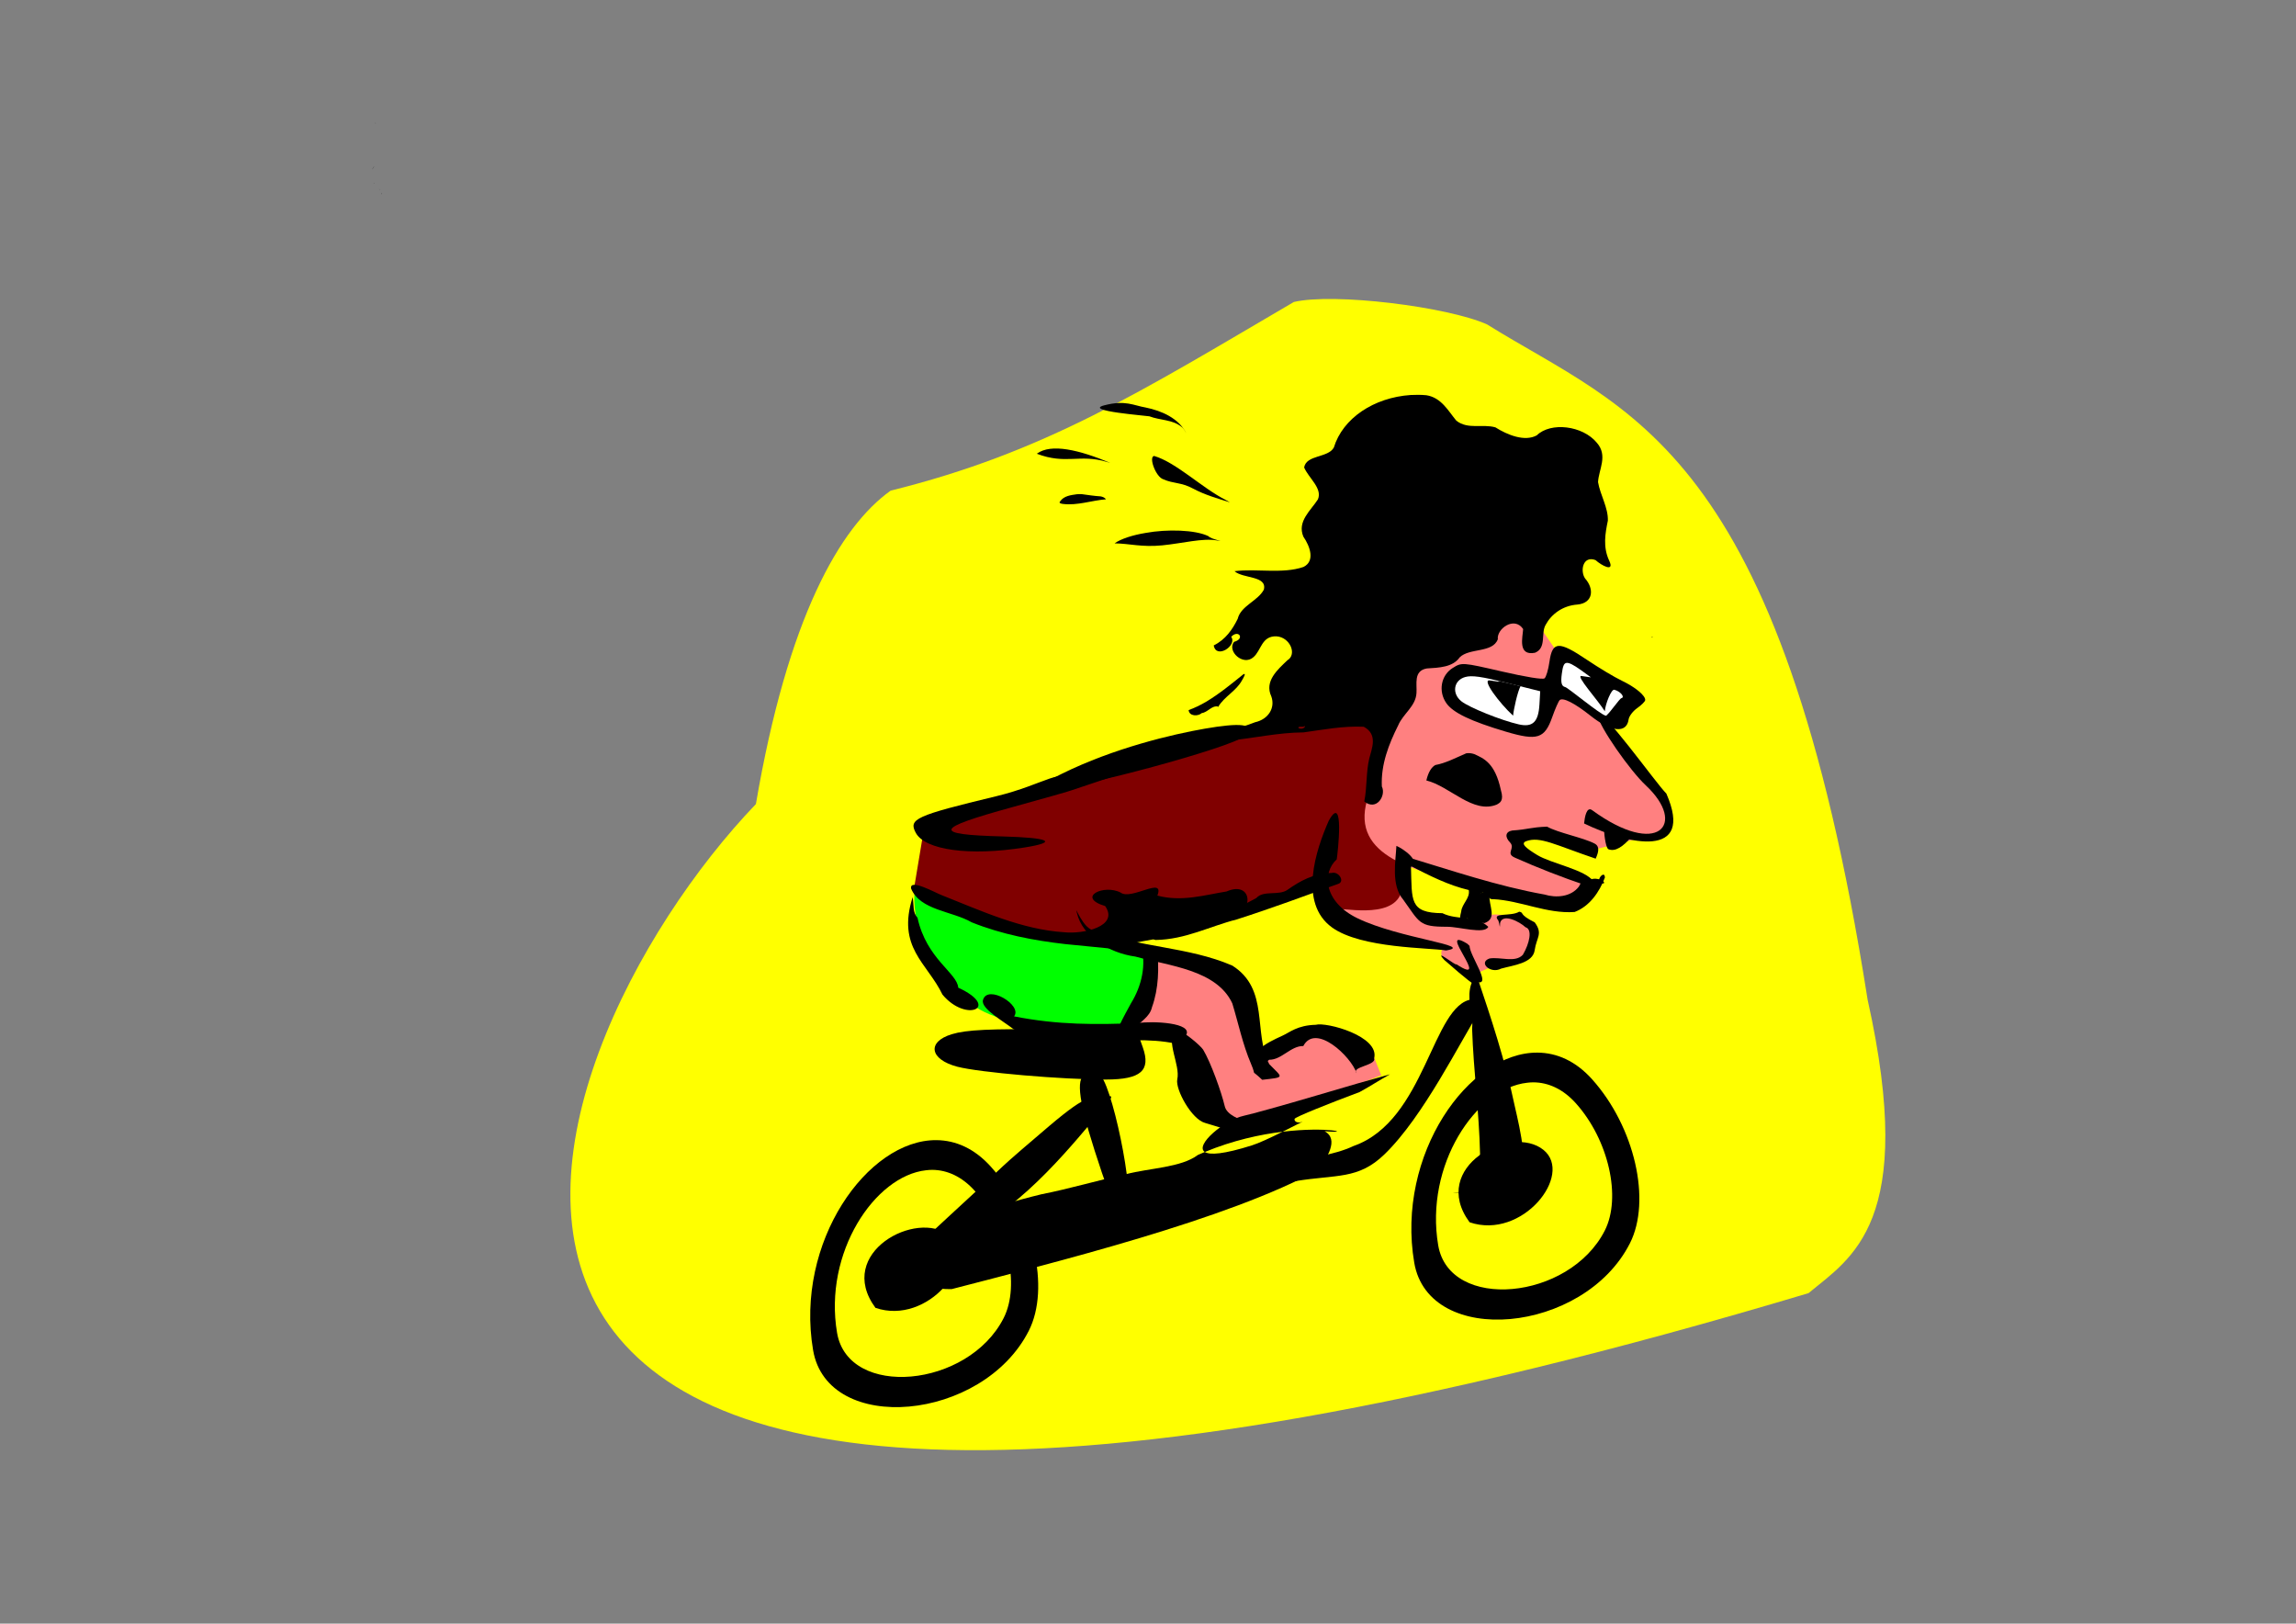 <?xml version="1.0" encoding="UTF-8" standalone="no"?>
<!-- Created with Inkscape (http://www.inkscape.org/) -->
<svg
    xmlns:inkscape="http://www.inkscape.org/namespaces/inkscape"
    xmlns:rdf="http://www.w3.org/1999/02/22-rdf-syntax-ns#"
    xmlns="http://www.w3.org/2000/svg"
    xmlns:cc="http://creativecommons.org/ns#"
    xmlns:dc="http://purl.org/dc/elements/1.1/"
    xmlns:sodipodi="http://sodipodi.sourceforge.net/DTD/sodipodi-0.dtd"
    xmlns:svg="http://www.w3.org/2000/svg"
    xmlns:ns1="http://sozi.baierouge.fr"
    xmlns:xlink="http://www.w3.org/1999/xlink"
    id="svg2"
    sodipodi:docname="hardfietser ingekleurd.svg"
    viewBox="0 0 1052.4 744.09"
    version="1.1"
    inkscape:version="0.48.1 r9760"
  >
  <rect x="0" y="0" width="1052.4" height="744.09" fill="#808080" stroke="none"/>
  <sodipodi:namedview
      id="base"
      bordercolor="#666666"
      inkscape:pageshadow="2"
      inkscape:window-y="0"
      pagecolor="#ffffff"
      inkscape:window-height="852"
      inkscape:window-maximized="1"
      inkscape:zoom="0.85616912"
      inkscape:window-x="0"
      showgrid="false"
      borderopacity="1.0"
      inkscape:current-layer="layer1"
      inkscape:cx="526.18109"
      inkscape:cy="372.04724"
      showguides="true"
      inkscape:guide-bbox="true"
      inkscape:window-width="1440"
      inkscape:pageopacity="0.0"
      inkscape:document-units="px"
  />
  <g
      id="layer1"
      inkscape:label="Laag 1"
      inkscape:groupmode="layer"
      transform="translate(0 -308.27)"
    >
    <path
        id="path3834"
        sodipodi:nodetypes="ccccccc"
        d="m593.04 446.67c-70.094 41.048-114.17 68.977-184.81 86.456-23.342 16.679-47.187 58.379-61.751 143.63-109.22 113.9-236.96 439.47 482.49 224.14 19.397-16.188 49.895-32.082 27.073-134.5-40.07-254.77-109.8-269.13-174.44-309.46-18.24-8.15-70.24-14.57-88.56-10.27z"
        style="fill:#ffff00"
        inkscape:connector-curvature="0"
    />
    <path
        id="path8876"
        style="fill:#ff8080"
        d="m527.18 437.12c24.701 3.992 52.648 3.295 49.667 47.273 16.948-7.474 36.031-21.914 51.462-3.59l4.787 11.968-64.627 25.133c-16.265-16.512-12.38-55.862-50.265-47.871z"
        sodipodi:nodetypes="ccccccc"
        inkscape:connector-curvature="0"
        transform="translate(0 308.27)"
    />
    <path
        id="path8874"
        sodipodi:nodetypes="cccccc"
        style="fill:#00ff00"
        inkscape:connector-curvature="0"
        d="m475.37 735.75c-20.591-4.58-34.611-16.783-56.158-18.965-1.808 24.708 18.481 57.427 47.489 59.468 17.17 5.095 39.377 2.62 50.347 4.846 15.197-11.4 3.009-40.3 11.767-34.036-18.961-10.241-42.815-17.804-53.445-11.312z"
    />
    <path
        id="path8880"
        style="fill:#ff8080"
        d="m610.18 415.09c12.412 9.967 27.649 18.266 54.543 19.675-4.59-0.762-4.369 1.483-3.736 3.985l14.943 7.721 12.453-5.479c7.571 0.061 13.714-2.306 14.694-13.449-3.699-3.059-5.108-6.882-14.34-8.097-6.543-1.319-9.312 1.136-10.565 5.108-17.424-0.532-31.639-4.113-35.864-17.185l-31.381 8.966 0.747 0.498z"
        sodipodi:nodetypes="cccccccccccc"
        inkscape:connector-curvature="0"
        transform="translate(0 308.27)"
    />
    <path
        id="path8360"
        style="fill:#800000"
        d="m625.31 324.98c-97.494 19.051-200.89 49.427-200.89 49.427l-5.603 33.619c33.61 12.183 70.654 35.019 112.36 12.208l41.809-4.862 33.824-10.331s6.174 20.796 6.174 11.831c0-1.602 25.11 5.081 29.258-7.805 1.265-3.93 4.778-13.941 1.114-18.498-2.907-3.615-12.843-1.53-14.181-6.335-3.486-12.519 2.055-28.795 2.115-32.352 0.325-19.296-5.98-26.901-5.98-26.901z"
        sodipodi:nodetypes="ccccccsssssc"
        inkscape:connector-curvature="0"
        transform="translate(0 308.27)"
    />
    <path
        id="path8870"
        style="fill:#ff8080"
        d="m627.41 364.25 20.867-82.759 52.343-1.768 37.135 54.112c18.932 20.792 28.218 36.971 25.464 47.392l-32.538 8.134c-11.553-1.785-23.106-8.985-34.66-5.305 0.398 9.446 19.852 15.081 33.245 21.928l-15.209 8.366-38.195-8.72c-30.031-6.692-58.18-14.346-48.453-41.379z"
        sodipodi:nodetypes="ccccccccccc"
        inkscape:connector-curvature="0"
        transform="translate(0 308.27)"
    />
    <path
        id="path3565"
        sodipodi:nodetypes="cccssccsccscccccc"
        style="fill:#000000"
        inkscape:connector-curvature="0"
        d="m643.84 700.84c-1.07 2.01 1.05 4.26 3.04 4.44 8.45 4.33 17.03 8.69 26.34 10.88 0.72 3.78-3.18 6.3-3.47 9.92-0.5 1.79-0.74 3.69-0.47 5.54 3.55-0.67 4.07-4.74 5.31-7.49 1.15-2.6 2.49-5.35 5-6.88 2 0.4 2.5 3.45 4.79 3.09 12.65 0.64 24.56 6.8 37.37 5.88 6.88-2.62 11.36-9.13 13.87-15.78-0.07-2.75-2.41-0.58-2.62 0.84-1.65 0.83-3.49-0.5-5.24-0.38-2.43-0.58-3.06 2.15-4.07 3.69-3.59 4.76-10.43 5.27-15.75 3.63-21.72-3.89-42.64-11.06-63.72-17.41h-0.25l-0.13 0.03z"
    />
    <path
        id="path3563"
        style="fill:#000000"
        inkscape:connector-curvature="0"
        d="m498.53 800.2c-5.554 0.999-4.683 10.568 3.225 35.408 4.494 14.118 9.137 26.823 10.316 28.233l2.145 2.564 2.257-3.356c4.085-6.074-7.232-60.816-12.942-62.598-1.287-0.402-3.537-0.515-5.001-0.252z"
    />
    <path
        id="path3561"
        sodipodi:nodetypes="ccscc"
        style="fill:#000000"
        inkscape:connector-curvature="0"
        d="m569.99 645.83c-5.405 4.923-76.343 24.198-86.732 23.567-8.051-0.489-7.812-0.954 3.328-6.458 24.11-11.913 50.867-18.162 65.66-20.732 15.41-2.677 24.624-2.641 17.744 3.624z"
    />
    <path
        id="path3558"
        sodipodi:nodetypes="ccsscsccc"
        style="fill:#000000"
        inkscape:connector-curvature="0"
        d="m491.38 670.38c-0.32 0.232-12.685 3.753-27.477 7.826-35.854 9.871-36.719 12.525-4.364 13.392 21.701 0.582 25.66 2.581 10.033 5.066-25.06 3.986-45.499 1.233-49.799-6.708-3.451-6.372-0.209-7.849 36.875-16.789 22.427-5.407 31.911-14.427 33.151-5.339 1.19 1.172 37.963-9.752 37.643-9.52z"
    />
    <path
        id="path3546"
        style="fill:#000000"
        inkscape:connector-curvature="0"
        d="m665.82 614.43c4.2-2.645 4.347-2.635 22.528 1.556 11.258 2.594 18.807 3.806 19.619 3.148 0.726-0.588 1.735-4.002 2.243-7.585 1.339-9.459 4.231-9.62 17.108-0.949 5.524 3.719 12.74 8.044 16.035 9.61 6.247 2.969 11.013 6.943 10.736 8.952-0.091 0.645-1.752 2.288-3.695 3.651-1.944 1.364-3.702 3.698-3.907 5.187-0.893 6.48-7.998 5.793-17.41-1.685-7.301-5.801-12.695-8.545-14.16-7.203-0.553 0.507-2.099 4.02-3.435 7.806-3.488 9.888-6.842 10.941-21.24 6.669-16.144-4.79-24.311-8.715-27.341-13.138-3.724-5.437-2.408-12.666 2.918-16.019z"
    />
    <path
        id="path3652"
        style="fill:#ffffff"
        inkscape:connector-curvature="0"
        d="m717.95 612.08c-1.212 0.224-1.633 1.762-2.062 4.875-0.574 4.168-0.159 5.806 1.559 6.195 1.304 0.295 15.815 12.423 18.521 13.101 0.036 0.01 0.088-0.006 0.12 0 0.195 0.029 0.322 0.038 0.341-0.101 0.003-0.026-0.018-0.074-0.02-0.101 1.592-1.195 5.899-7.595 6.781-7.82 1.799-0.46-0.525-3.192-3.271-3.859-1.327-0.322-4.021 6.32-4.344 9.851-2.995-4.913-13.58-16.516-10.696-16.148l4.324 0.609-4.615-3.352c-3.402-2.406-5.427-3.474-6.638-3.25z"
    />
    <path
        id="path3648"
        style="fill:#ffffff"
        inkscape:connector-curvature="0"
        d="m669.83 629.65c3.54 2.843 18.274 8.775 26.307 10.592 6.413 1.45 9.029-1.08 9.492-9.18l0.343-6.004-15.223-3.814c-11.766-2.948-16.121-3.56-19.179-2.696-5.282 1.493-6.224 7.502-1.741 11.102z"
    />
    <path
        id="path3626"
        sodipodi:nodetypes="cscscccccccc"
        style="fill:#000000"
        inkscape:connector-curvature="0"
        d="m498.33 812.1c-2.839 0.654-8.308 4.492-17.459 12.245-8.653 7.331-18.269 15.607-21.282 18.471-3.011 2.864-13.86 13.016-24.149 22.414-9.444 8.626-17.298 16.345-18.954 18.471 4.245-1.966 8.927-4.094 14.249-6.226 3.905-3.265 7.94-6.504 11.212-8.924 8.976-6.637 7.349-3.52 0.988 4.151 25.576-9.826 52.452-44.758 59.722-52.84 15.993-17.777-1.827-4.058-1.84-5.478-0.019-1.867-0.787-2.675-2.49-2.283z"
    />
    <path
        id="path3542"
        style="fill:#000000"
        d="m637.12 492.34c-8.52 2.32-19.69 5.58-34.15 9.85-14.5 4.28-29.34 8.4-32.85 9.15-8.81 1.9-22.7 13.47-17.87 16.6 12.92-5.35 25.41-8.04 35.66-9.28 2.89-1.44 5.94-2.96 9.21-4.66-0.33 0.08-1.16 0.4-1.28 0.41-1.53 0.13-2.64-0.58-2.46-1.63 0.14-0.86 16.74-7.43 29.81-12.31 5.91-3.25 7.62-4.61 13.93-8.13zm-49.21 26.32c-5.87 2.91-10.85 5.22-14 6.22-12.99 4.11-19.39 4.53-21.66 3.06-1.05 0.43-2.1 0.87-3.16 1.34-7.71 5.83-22.12 5.98-32.87 8.81-13.15 2.86-25.7 6.63-38.97 9.25-24.51 5.96-51.74 15.26-61.34 29.66-3.29 7.84 5.99 14.03 20.31 13.78 45.7-11.88 127.25-31.96 168.62-55.03 2.95-4.87 9.27-13.51 2.28-17.34 13.36 1.17 1.78-2.3-19.21 0.25z"
        transform="translate(0 308.27)"
    />
    <path
        id="path3601"
        sodipodi:nodetypes="cccccccc"
        style="fill:#000000"
        inkscape:connector-curvature="0"
        d="m464.51 779.89c24.458 12.355 49.606 1.371 74.453 6.674 1.744 11.498 3.602 0.57 4.676-3.859 3.438-5.828-15.59-6.575-21.877-5.589-19.418 0.782-36.755 0.923-56.945-3.059 4.017-5.071-12.219-14.872-14.254-7.495-1.145 3.902 9.364 9.709 13.948 13.328z"
    />
    <path
        id="path3540"
        sodipodi:nodetypes="cccsccccc"
        style="fill:#000000"
        inkscape:connector-curvature="0"
        d="m493.63 726.68c2.438 10.652 14.627 18.316 26.772 19.973 15.579 4.296 37.287 6.067 44.437 21.446 2.775 9.064 4.719 18.676 8.599 27.753 2.83 6.621-0.856 1.639 5.109 7.272 10.846-1.216 9.337-0.837 3.221-7.193-7.454-14.508 0.199-34.308-16.932-45.151-20.297-8.74-42.726-8.204-63.138-16.17-5.196 0.123-9.492-12.933-8.067-7.929z"
    />
    <path
        id="path3424"
        style="fill:#000000"
        inkscape:connector-curvature="0"
        d="m673.53 763.69c-0.235 5.72 1.804 10.302 1.236 16.194 0.636 19.196 3.206 38.016 3.637 57.214-0.891 11.086-6.84 18.523-12.38 17.769 3.923 0.934 7.607-3.655 11.592-2.057 6.215 0.849 12.473 4.476 18.7 1.984 4.535-12.246 0.699-27.703-2.045-39.798-4.426-21.008-10.823-40.114-17.179-59.047-2.038 0.301-3.362 4.01-3.562 7.741z"
    />
    <path
        id="path3420"
        style="fill:#000000"
        inkscape:connector-curvature="0"
        d="m438.81 797.13c10.021 2.627 48.208 5.918 68.182 5.877 15.943-0.033 20.584-4.091 16.834-14.722l-2.779-7.879-38.072-0.402c-29.425-0.31-40.032 0.195-46.704 2.226-11.528 3.509-10.153 11.573 2.54 14.9z"
    />
    <path
        id="path3620"
        style="fill:#000000"
        inkscape:connector-curvature="0"
        d="m429.21 830.78c-31.54-0.253-64.951 46.726-56.514 96.273 6.675 39.104 77.744 32.721 98.855-8.89 9.953-19.621 2.152-53.374-17.265-75.089-7.589-8.487-16.244-12.223-25.076-12.294zm-1.866 13.618c6.834 0.054 13.609 3.085 19.476 9.646 15.011 16.788 20.921 43.087 13.227 58.255-16.321 32.168-71.204 37.039-76.364 6.809-6.262-36.772 17.299-71.95 40.763-74.521 0.977-0.107 1.922-0.197 2.899-0.189z"
    />
    <path
        id="path3506"
        d="m646.63 489.29c-16.904 1.145-31.154 10.643-35.248 24.07-2.635 4.833-12.589 3.221-13.617 9.14 2.033 4.846 8.499 9.543 6.315 14.625-3.265 5.108-9.611 10.094-6.675 17.062 3.035 4.432 5.525 11.219 0.047 13.914-9.633 3.295-21.242 0.641-31.599 1.93 3.928 3.514 15.12 1.994 13.43 8.498-2.806 5.234-10.53 7.342-11.97 13.338-2.359 4.826-5.564 9.511-10.984 12.187 1.075 6.45 10.874 0.124 8.008-3.961 3.36-3.496 6.444 0.932 1.293 2.336-3.345 4.272 4.186 11.206 8.854 7.046 3.674-3.075 3.694-9.828 10.607-9.585 6.264 0.414 9.523 8.295 5.007 10.969-4.482 4.278-10.64 9.611-7.375 16.555 1.928 5.387-1.5 10.539-7.424 11.84-7.667 2.977-17.025 5.319-24.261 7.659 2.537 4.4 8.201 1.804 11.816 0.812 11.614-1.073 22.735-3.747 34.647-3.815 9.053-1.246 18.03-3.013 27.579-2.583 6.654 3.494 3.662 10.078 2.553 14.491-1.533 6.406-0.981 13.276-2.303 19.735 5.591 4.58 10.132-2.69 8.056-6.852-0.485-10.031 3.157-19.36 7.477-27.986 2.203-5.289 8.069-8.753 8.394-14.826 0.318-4.158-1.464-10.131 4.67-11.273 5.868-0.361 11.978-0.597 15.123-5.078 4.447-4.445 15.147-1.923 17.5-8.328-0.621-4.663 7.489-10.719 11.597-4.672-0.182 3.638-2.667 12.477 5.468 10.867 5.402-2.279 2.528-8.892 4.856-12.797 2.611-4.868 7.763-8.801 14.574-9.288 7.232-0.696 7.78-7.167 3.472-11.987-2.337-3.498-0.962-10.581 4.824-8.381 2.677 2.442 8.941 5.867 6.206 0.164-2.876-6.208-1.777-12.405-0.568-18.242 0.207-5.927-3.509-11.776-4.501-17.672 0.317-5.854 4.635-12.079-0.538-18.017-6.512-7.924-21.165-9.636-27.526-3.412-5.546 3.053-13.49-0.194-18.977-3.656-5.932-1.685-12.563 1.114-17.898-3.047-3.668-4.396-6.88-10.643-13.798-11.68-2.409-0.213-4.762-0.233-7.111-0.101zm110.52 110.91c0.066 1.016 0.593-0.864 0 0zm-159.09 41.234c-1.432 1.974-5.513-0.405-0.621-0.101 0.17-0.055 0.842-0.721 0.621 0.101zm-48.862 5.891c-7.753 2.09 2.368-0.5 0 0z"
        sodipodi:nodetypes="ccccccccc"
        style="fill:#000000"
        inkscape:connector-curvature="0"
    />
    <path
        id="path3532"
        sodipodi:nodetypes="ccccc"
        d="m439.22 760.9c-0.473-6.747-14.574-13.164-18.655-32-2.339-2.744-1.557-5.106-2.239-9.488-7.355 23.139 6.624 30.061 13.664 44.665 10.84 13.06 26.865 5.891 7.23-3.176z"
        style="fill:#000000"
        inkscape:connector-curvature="0"
    />
    <path
        id="path3605"
        style="fill:#000000"
        inkscape:connector-curvature="0"
        d="m417.64 715.55c4.175 9.945 18.71 10.184 27.753 15.407 13.818 5.551 28.503 8.342 42.948 9.985 6.956 0.686 13.911 1.373 20.866 2.059 18.144-5.49 39.978-5.202 55.206-15.236 10.425-0.813 9.949-16.21-2.203-10.951-10.156 1.648-20.58 4.868-31.711 1.892 3.497-9.114-11.972 2.32-16.835-1.373-7.656-4.014-20.523 2.13-7.09 6.177 6.53 9.46-10.296 12.922-18.752 11.998-19.412-1.189-38.133-9.841-56.26-17.028-2.854-1.077-14.91-7.86-13.921-2.931z"
    />
    <path
        id="path3612"
        sodipodi:nodetypes="cccccccc"
        style="fill:#000000"
        inkscape:connector-curvature="0"
        d="m538.59 780.04c-4.343 5.684 2.531 16.262 1.018 22.924-0.898 4.626 6.608 18.342 12.786 19.936 8.993 2.769 6.885 2.089 15.905 4.702 2.013-3.363 7.421-2.759 4.098-4.614-4.142-1.875-10.077-3.519-11.058-7.908-1.428-6.108-6.322-19.907-9.872-25.779-1.33-2.032-10.041-9.426-12.876-9.261z"
    />
    <path
        id="path3610"
        style="fill:#000000"
        inkscape:connector-curvature="0"
        d="m576.05 823.58c0.379 0.052-0.122-0.312 0 0z"
    />
    <path
        id="path3587"
        sodipodi:nodetypes="cccccccc"
        style="fill:#000000"
        inkscape:connector-curvature="0"
        d="m603.09 777.92c-8.454 0.211-11.971 3.518-15.168 4.945-3.996 1.84-8.108 3.697-11.065 6.601-4.658 1.335 2.257 7.491 4.872 4.475 5.67 0.117 9.975-6.439 15.652-6.28 5.597-10.648 21.843 4.673 24.431 12.42-2.652-2.908 9.17-3.545 8.036-6.78 2.653-10.192-21.973-16.767-26.757-15.38z"
    />
    <path
        id="path3592"
        sodipodi:nodetypes="cssccscccsc"
        d="m610.42 708.33c-8.18 0.073-14.693 3.772-20.314 7.752-3.915 2.774-11.032 0.07-14.216 3.711-13.28 7.506-29.232 11.413-44.761 15.587-2.785-1.552-4.697 3.004-1.486 3.67 13.746-0.206 24.809-6.264 37.182-9.397 15.904-5.079 31.375-10.836 46.927-16.458 2.612-1.339-0.297-5.699-3.333-4.866z"
        style="fill:#000000"
        inkscape:connector-curvature="0"
    />
    <path
        id="path3644"
        sodipodi:nodetypes="cscsccc"
        style="fill:#000000"
        inkscape:connector-curvature="0"
        d="m609.04 684.42c-5.836 13.233-14.036 37.637 1.514 48.887 13.411 9.701 44.966 9.232 52.218 10.556 13.812-2.197-21.233-5.415-40.553-14.767-15.636-7.568-16.245-20.938-9.514-26.983 0.408-2.502 3.714-31.092-3.665-17.694z"
    />
    <path
        id="path3636"
        d="m704.75 790.67c-31.54-0.253-64.951 46.726-56.514 96.273 6.675 39.104 77.744 32.721 98.855-8.89 9.953-19.621 2.152-53.374-17.265-75.089-7.589-8.487-16.244-12.223-25.076-12.294zm-1.866 13.618c6.835 0.054 13.609 3.085 19.476 9.646 15.011 16.788 20.921 43.087 13.227 58.255-16.321 32.168-71.204 37.039-76.364 6.809-6.262-36.772 17.299-71.95 40.763-74.521 0.977-0.107 1.922-0.197 2.898-0.189z"
        style="fill:#000000"
        inkscape:connector-curvature="0"
    />
    <path
        id="path3666"
        sodipodi:nodetypes="ccsscc"
        style="fill:#000000"
        inkscape:connector-curvature="0"
        d="m763.8 671.96c-4.814-4.728-29.789-40.054-31.742-36.388 0.963 5.837 15.125 25.902 22.303 32.609 19.2 17.941 5.53 33.359-24.585 11.377-2.533-1.848-3.399 3.169-3.694 6.094 20.263 9.794 50.86 16.483 37.719-13.692z"
    />
    <path
        id="path3664"
        sodipodi:nodetypes="ccccccc"
        style="fill:#000000"
        inkscape:connector-curvature="0"
        d="m686.61 620.31 0.559 0.406-4.324-0.609c-3.837-0.622 4.381 10.348 10.696 16.148 0.266-2.905 2.021-10.904 3.397-13.508l-6.184-1.523c-1.613-0.404-2.793-0.595-4.144-0.914z"
    />
    <path
        id="path3662"
        style="fill:#000000"
        inkscape:connector-curvature="0"
        d="m735.12 687.49 12.65 4.344c-3.746 4.349-7.338 6.925-10.509 5.631-1.002-0.407-1.838-4.764-2.14-9.975z"
    />
    <path
        id="path3655"
        sodipodi:nodetypes="csscccccccc"
        style="fill:#000000"
        inkscape:connector-curvature="0"
        d="m730.36 712.24c-3.428-5.356-19.341-8.198-25.772-12.136-5.044-3.089-7.908-5.309-4.974-6.361 6.353-2.28 13.137 1.72 31.781 8.039 1.31-2.916 2.029-5.623-0.516-6.929-5.199-2.725-16.711-4.909-21.753-7.74-7.667 0.277-8.396 1.245-16.023 1.776-3.111 0.551-3.424 2.969-0.926 5.49 2.555 2.797-2.325 4.953 2.224 6.952 10.612 4.731 21.572 8.979 32.567 12.701 2.466-7.728 15.168 2.022 3.393-1.792z"
    />
    <path
        id="path3669"
        d="m640.06 695.92c-0.31 6.701-2.543 18.046 3.072 24.578 7.659 10.616 7.175 12.513 20.086 12.492 5.67-0.036 17.227 3.591 18.962 0.029-5.666-5.424-14.296-2.882-21.03-6.251-15.306-0.111-13.898-5.828-14.416-21.201 4.763-2.544-3.616-8.399-6.674-9.648z"
        sodipodi:nodetypes="cscscccc"
        style="fill:#000000"
        inkscape:connector-curvature="0"
    />
    <path
        id="path3671"
        sodipodi:nodetypes="ccccsccc"
        d="m674.8 766.23c-18.355 2.233-21.264 55.637-54.367 67.227-17.497 8.384-52.95 7.155-69.382 16.319 11.664 12.092 28.053-2.55 42.593-0.2 19.19-3.141 28.895-0.65 40.921-12.268 18.061-17.447 34.782-51.888 44.175-66.569-0.188-3.065-1.368-8.7-4.155-5.619z"
        style="fill:#000000"
        inkscape:connector-curvature="0"
    />
    <path
        id="path3697"
        style="fill:#000000"
        inkscape:connector-curvature="0"
        d="m672.51 740.74c-14.723-8.931 11.995 20.42-4.958 9.423-0.058 0.992-10.77-7.802-5.513-1.931 21.223 18.597 11.77 8.294 15.075 10.07 6.784 1.829-3.417-12.005-3.53-16.537l-0.583-0.586-0.494-0.443z"
    />
    <path
        id="path3693"
        sodipodi:nodetypes="ccccccczccc"
        style="fill:#000000"
        inkscape:connector-curvature="0"
        d="m696.35 726.08c-3.725 2.371-12.922 0.154-9.611 3.97 0.808 2.053 0.689 4.716 0.855 1.172 1.185-4.552 8.896-0.596 11.663 1.996 3.265 0.906 1.813 7.424-1.222 12.597-3.517 3.842-10.382 0.856-15.333 1.719-5.234 1.871 0.472 7.195 5.332 4.644 5.618-1.576 14.564-2.445 15.403-8.427s3.902-7.474 0.016-12.78c-7.686-3.835-4.586-4.395-7.103-4.892z"
    />
    <path
        id="path3679"
        sodipodi:nodetypes="ccc"
        style="fill:#000000"
        inkscape:connector-curvature="0"
        d="m682.64 717.86c-0.938-5.603-23.405 12.679-2.105 13.428 5.864-2.298 1.831-7.461 2.105-13.428z"
    />
    <path
        id="path3822"
        style="fill:#000000"
        inkscape:connector-curvature="0"
        d="m570.4 626.09c0.404-0.212 0.211-0.11 0 0zm-12.236 7.715 0.004 0.033-0.004-0.033zm0.168-1.522c2.802-4.848 8.406-7.334 11.025-12.363 0.423-0.682 2.148-3.613 0.477-2.577-5.503 4.447-11.036 8.991-17.149 12.628-2.506 1.465-5.132 2.733-7.864 3.72 0.258 2.879 4.281 2.95 6.026 1.375 2.716-0.342 4.555-3.543 7.381-3.015 0.065 0.04-0.009 0.376 0.104 0.233z"
    />
    <path
        id="path3817"
        sodipodi:nodetypes="ccczcc"
        style="fill:#000000"
        inkscape:connector-curvature="0"
        d="m561.8 537.38c-10.652-5.341-22.733-17.217-32.803-20.156-2.621 0.401 0.795 9.676 4.202 10.685 4.778 2.118 8.133 1.308 13.618 4.253 5.485 2.945 11.403 4.586 16.928 6.329-0.648-0.371-1.297-0.741-1.945-1.112z"
    />
    <path
        id="path3830"
        sodipodi:nodetypes="csc"
        style="fill:#000000"
        inkscape:connector-curvature="0"
        d="m673.6 868.42c24.168 8.235 47.803-21.807 33.904-33.141-14.839-12.101-52.552 7.829-33.904 33.141z"
    />
    <path
        id="path3824"
        sodipodi:nodetypes="ccczcc"
        style="fill:#000000"
        inkscape:connector-curvature="0"
        d="m553.99 554.04c-6.034-3.025-19.174-3.322-28.83-1.545-6.029 0.997-11.315 2.695-14.287 4.792 6.81 0.061 12.429 1.849 21.832 0.914 9.403-0.934 18.542-3.41 24.987-2.273 5.215 0.976-3.123-0.688-3.702-1.889z"
    />
    <path
        id="path3838"
        d="m672.04 653.51c-4.699 2.021-9.381 4.499-14.116 5.359-1.565 0.821-3.163 2.874-4.139 7.071 10.798 2.655 21.418 15.557 32.343 11.034 1.3-0.797 3.345-1.579 1.815-6.621-2.687-12.541-7.887-14.517-12.219-16.503-1.223-0.401-2.455-0.552-3.683-0.34z"
        style="fill:#000000"
        inkscape:connector-curvature="0"
    />
    <path
        id="path3840"
        style="fill:#000000"
        inkscape:connector-curvature="0"
        d="m495.76 534.72c2.881 0.386 5.751 0.859 8.654 1.024 0.959 0.157 1.939 0.549 2.538 1.351-6.62 0.507-13.131 2.972-19.828 2.108-0.797-0.152-2.05-0.302-1.113-1.265 1.647-2.396 4.835-2.773 7.491-3.152 0.75-0.077 1.505-0.105 2.258-0.065z"
    />
    <path
        id="path3869"
        style="fill:#000000"
        d="m171.83 364.54c0.864 0.769 0.209-0.036 0 0z"
    />
    <path
        id="path3867"
        style="fill:#000000"
        d="m174.03 366.65-0.095-0.128 0.095 0.128z"
    />
    <path
        id="path3865"
        style="fill:#000000"
        inkscape:connector-curvature="0"
        d="m522.94 741.34c2.66 8.97 0.34 18.85-4.51 26.67-3.48 6.4-7.15 12.84-8.87 19.99 4.81-0.11 7.4-4.81 10.19-8.03 2.67-3.44 7.26-5.51 8.27-10.09 3.1-8.59 3.28-17.92 2.36-26.91-2.65 0.48-5.43-0.31-7.57-1.91l0.13 0.28z"
    />
    <path
        id="path3863"
        style="fill:#000000"
        d="m171.36 384.67c-2.076 3.099 0.687-0.737 0 0z"
    />
    <path
        id="path3861"
        style="fill:#000000"
        d="m171.47 392.42c0.651 0.296-0.918-0.711 0 0z"
    />
    <path
        id="path3859"
        style="fill:#000000"
        d="m174.02 395.13c0.889 1.423-0.826-1.452 0 0z"
    />
    <path
        id="path3857"
        style="fill:#000000"
        d="m174.75 396.75c0.326 1.391 0.199-0.156 0 0z"
    />
    <path
        id="path3842"
        style="fill:#000000"
        inkscape:connector-curvature="0"
        d="m507.22 519.92c-12.392-3.696-18.632 1.392-31.988-3.711 6.542-4.856 19.432-1.762 33.7 4.202l-1.712-0.492z"
    />
    <path
        id="path3844"
        sodipodi:nodetypes="cccczc"
        style="fill:#000000"
        inkscape:connector-curvature="0"
        d="m526.84 499.06c4.88 1.893 10.723 1.411 14.882 4.947 0.863 0.627 1.84 2.578 2.073 2.916-3.473-6.993-11.343-10.393-18.628-11.889-5.56-0.913-9.245-3.549-19.018-1.009-9.772 2.54 19.422 4.744 20.69 5.036z"
    />
    <path
        id="path3853"
        style="fill:#000000"
        d="m369.25 481.41c0.623-0.227 0.277-0.101 0 0z"
    />
    <path
        id="path3111"
        d="m401.28 907.64c24.168 8.235 47.803-21.807 33.904-33.141-14.839-12.101-52.552 7.829-33.904 33.141z"
        sodipodi:nodetypes="csc"
        style="fill:#000000"
        inkscape:connector-curvature="0"
    />
  </g
  >
</svg
>

